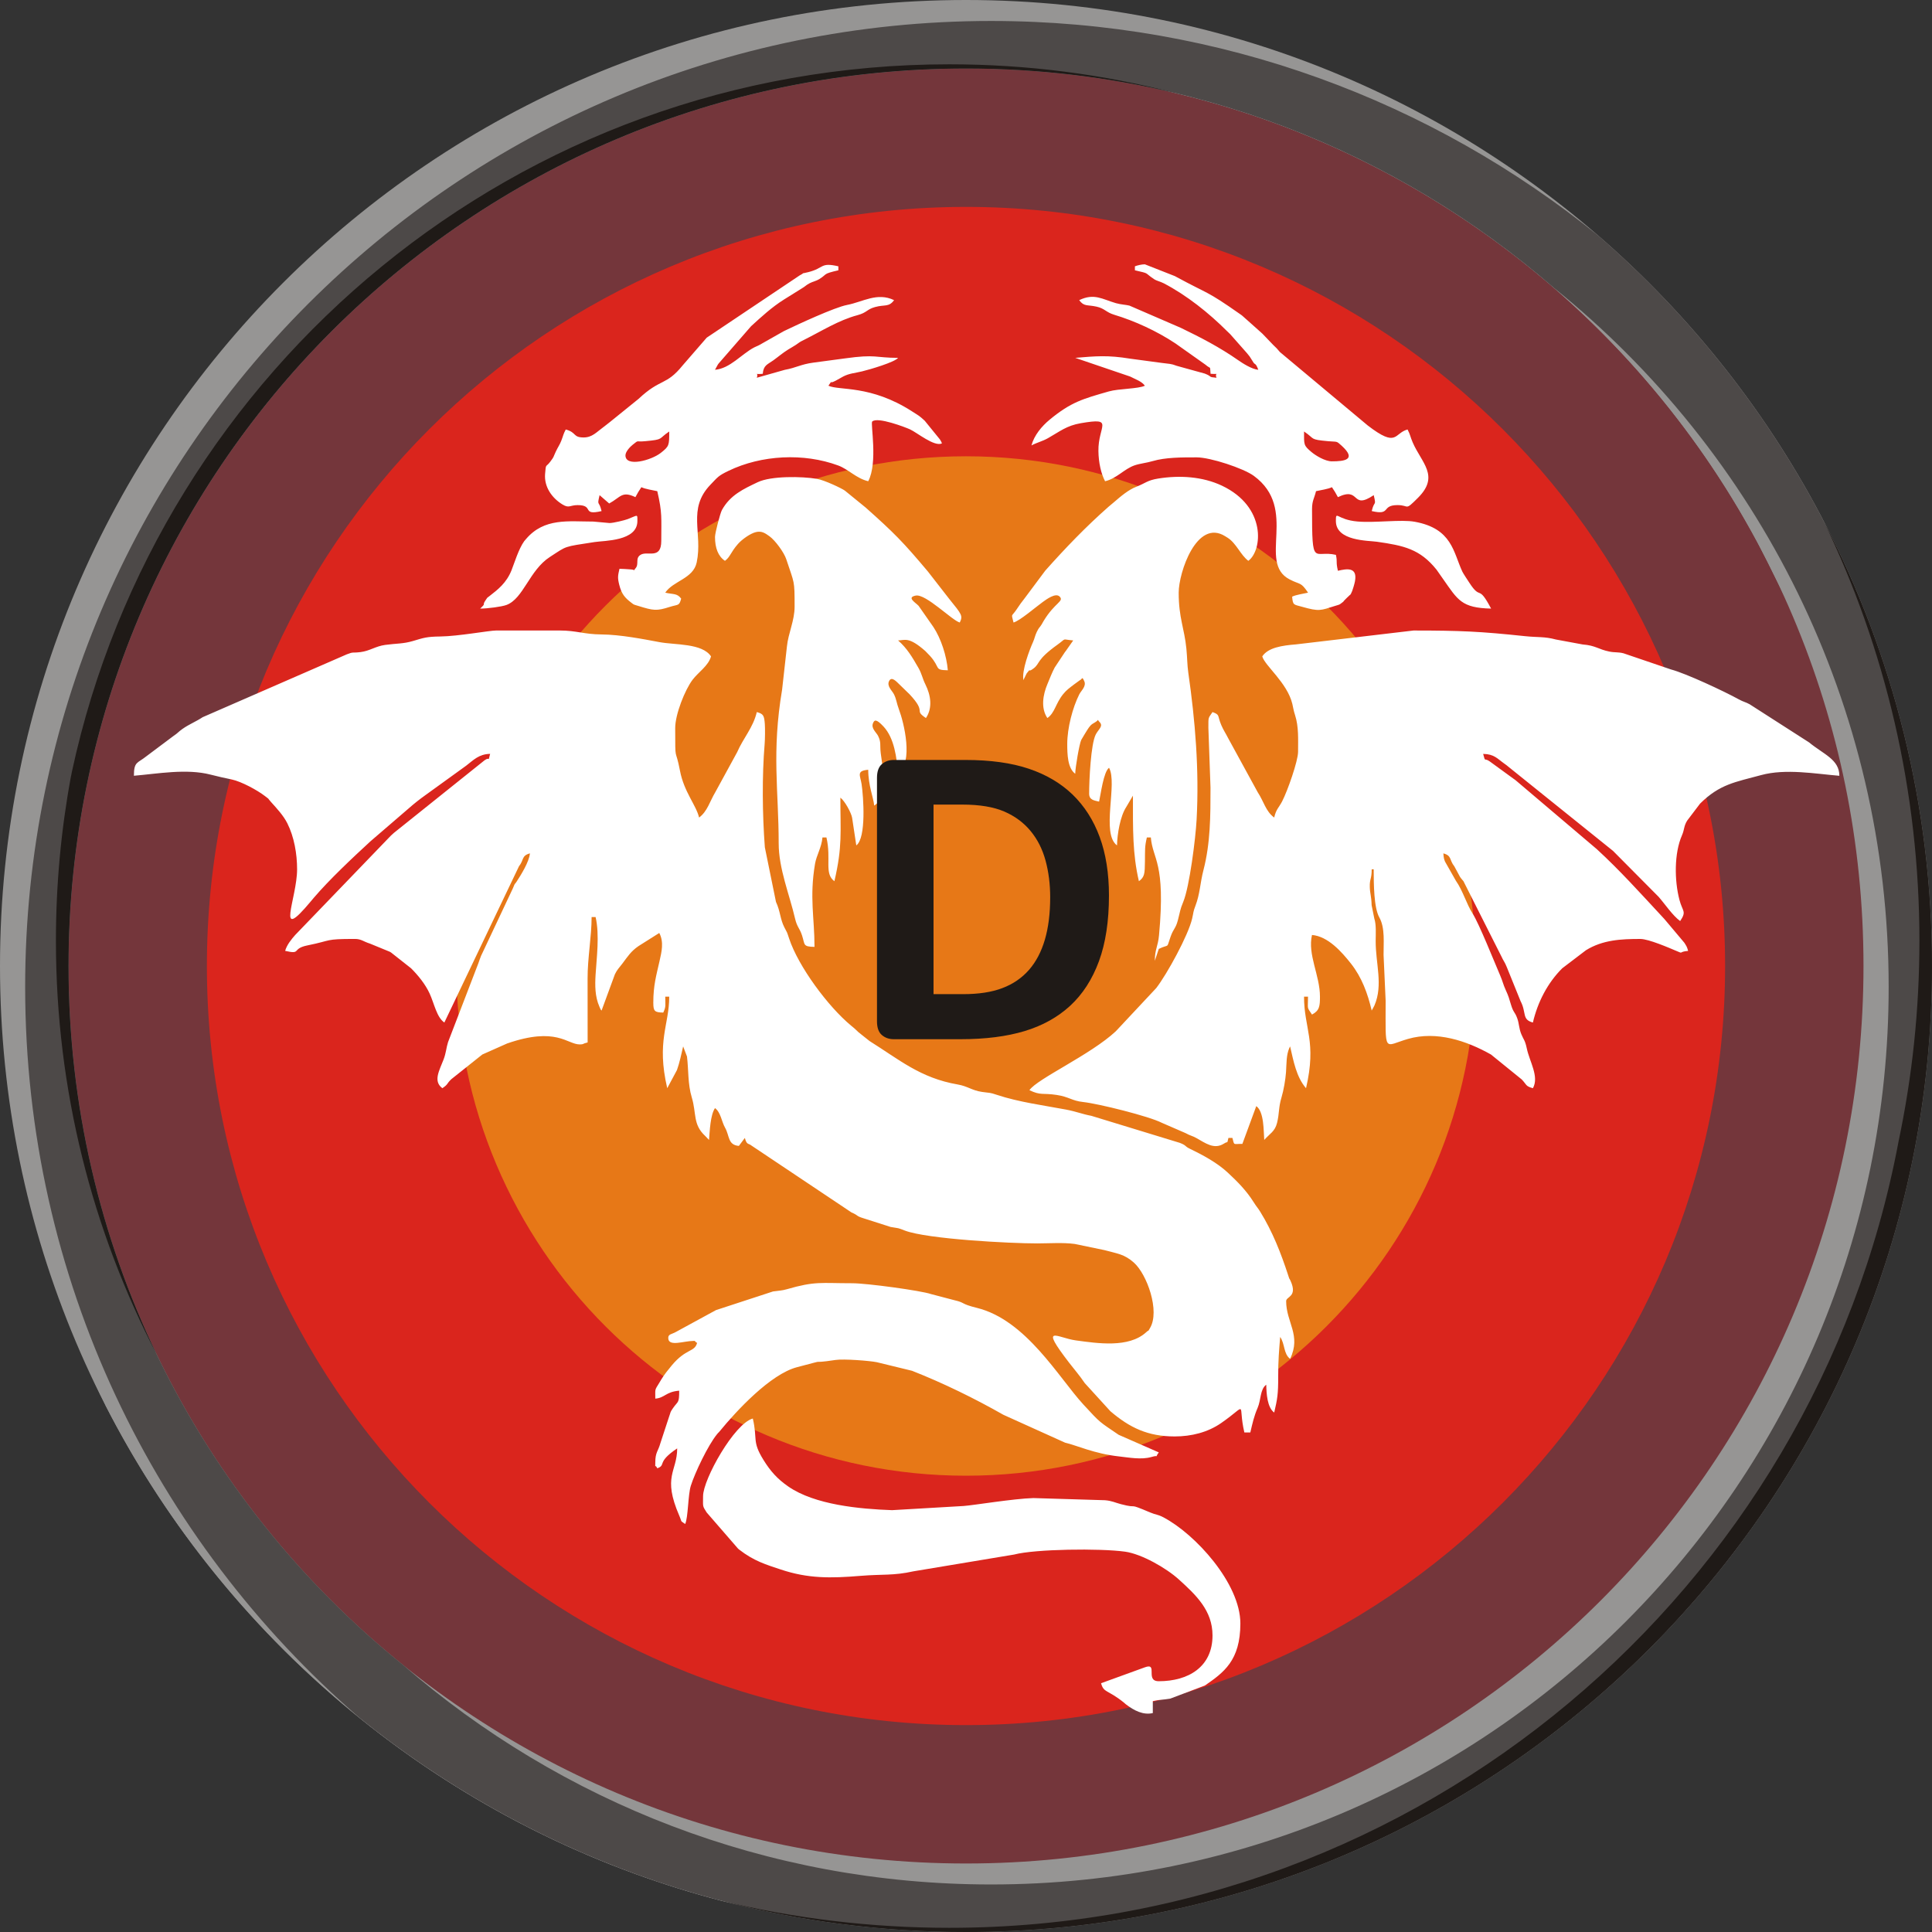 <?xml version="1.0" encoding="UTF-8"?>
<!DOCTYPE svg PUBLIC "-//W3C//DTD SVG 1.1//EN" "http://www.w3.org/Graphics/SVG/1.1/DTD/svg11.dtd">
<!-- Creator: CorelDRAW -->
<svg xmlns="http://www.w3.org/2000/svg" xml:space="preserve" width="80px" height="80px" style="shape-rendering:geometricPrecision; text-rendering:geometricPrecision; image-rendering:optimizeQuality; fill-rule:evenodd; clip-rule:evenodd"
viewBox="0 0 278.287 278.287"
 xmlns:xlink="http://www.w3.org/1999/xlink">
 <rect x="0" y="0" width="278.287" height="278.287" fill="#333333" stroke="none"/>
 <defs>
  <style type="text/css">
   <![CDATA[
    .fil3 {fill:#1F1A17}
    .fil2 {fill:#4D4948}
    .fil1 {fill:#969594}
    .fil4 {fill:#DA251D}
    .fil5 {fill:#E77817}
    .fil6 {fill:white}
    .fil0 {fill:#74363B}
    .fil7 {fill:#1F1A17;fill-rule:nonzero}
   ]]>
  </style>
 </defs>
 <g id="Layer_x0020_1">
  <g id="_195288688">
   <path id="_195289168" class="fil0" d="M139.143 8.376c72.221,0 130.767,58.546 130.767,130.767 0,72.221 -58.546,130.767 -130.767,130.767 -72.221,0 -130.767,-58.546 -130.767,-130.767 0,-72.221 58.546,-130.767 130.767,-130.767z"/>
   <g>
    <path id="_195289120" class="fil1" d="M139.143 0c76.847,0 139.143,62.296 139.143,139.143 0,76.847 -62.296,139.143 -139.143,139.143 -76.847,0 -139.143,-62.296 -139.143,-139.143 0,-76.847 62.296,-139.143 139.143,-139.143zm0 9.867c71.397,0 129.276,57.879 129.276,129.276 0,71.397 -57.879,129.276 -129.276,129.276 -71.397,0 -129.276,-57.879 -129.276,-129.276 0,-71.397 57.879,-129.276 129.276,-129.276z"/>
    <path id="_195289072" class="fil1" d="M104.054 273.821c-38.717,-10.059 -70.882,-36.371 -88.772,-71.218 -9.013,-18.43 -14.074,-39.145 -14.074,-61.043 0,-76.847 62.296,-139.143 139.143,-139.143 33.116,0 63.524,11.577 87.415,30.893 29.464,25.513 48.105,63.194 48.105,105.229 0,76.847 -62.296,139.143 -139.143,139.143 -11.254,0 -22.195,-1.338 -32.674,-3.862zm151.426 -191.11c9.043,17.651 14.148,37.652 14.148,58.848 0,71.397 -57.879,129.276 -129.276,129.276 -32.39,0 -61.998,-11.912 -84.681,-31.594 -29.403,-23.696 -48.22,-59.999 -48.22,-100.703 0,-71.397 57.879,-129.276 129.276,-129.276 11.435,0 22.522,1.487 33.082,4.274 37.767,9.19 69.044,34.961 85.671,69.175z"/>
    <path id="_195289024" class="fil1" d="M14.314 200.579c-8.405,-17.918 -13.105,-37.918 -13.105,-59.019 0,-76.847 62.296,-139.143 139.143,-139.143 33.116,0 63.524,11.577 87.415,30.893 29.464,25.513 48.105,63.194 48.105,105.229 0,8.873 -0.839,17.548 -2.428,25.959 -13.335,62.935 -69.204,110.163 -136.113,110.163 -53.342,0 -99.665,-30.021 -123.017,-74.084zm123.017 -194.336c51.392,0 95.777,29.989 116.617,73.421 0.523,1.008 1.035,2.024 1.532,3.047 9.043,17.651 14.148,37.652 14.148,58.848 0,71.397 -57.879,129.276 -129.276,129.276 -32.39,0 -61.998,-11.912 -84.681,-31.594 -29.403,-23.696 -48.22,-59.999 -48.22,-100.703 0,-9.257 0.98,-18.282 2.829,-26.987 11.239,-59.945 63.843,-105.309 127.05,-105.309z"/>
    <path id="_195288976" class="fil2" d="M230.182 33.914c29.464,25.513 48.105,63.194 48.105,105.229 0,76.847 -62.296,139.143 -139.143,139.143 -33.116,0 -63.524,-11.577 -87.415,-30.893 -29.464,-25.513 -48.105,-63.194 -48.105,-105.229 0,-76.847 62.296,-139.143 139.143,-139.143 33.116,0 63.524,11.577 87.415,30.893zm-6.358 7.547c29.403,23.696 48.22,59.999 48.22,100.703 0,71.397 -57.879,129.276 -129.276,129.276 -32.39,0 -61.998,-11.912 -84.681,-31.594 -29.403,-23.696 -48.22,-59.999 -48.22,-100.703 0,-71.397 57.879,-129.276 129.276,-129.276 32.39,0 61.998,11.912 84.681,31.594z"/>
    <path id="_195288928" class="fil3" d="M9.867 139.143c0,-71.397 57.879,-129.276 129.276,-129.276 10.381,0 20.476,1.224 30.151,3.534 -10.405,-2.699 -21.318,-4.138 -32.566,-4.138 -62.026,0 -113.85,43.683 -126.385,101.961 -0.021,0.109 -0.042,0.218 -0.062,0.327 -0.002,0.011 -0.005,0.021 -0.006,0.032 -0.023,0.109 -0.046,0.217 -0.069,0.326 -1.413,7.655 -2.151,15.546 -2.151,23.609 0,21.477 5.237,41.731 14.504,59.554 -8.134,-16.925 -12.692,-35.895 -12.692,-55.93zm263.587 25.358c-12.161,64.44 -68.751,113.182 -136.726,113.182 -11.254,0 -22.195,-1.338 -32.675,-3.858 11.209,2.912 22.969,4.462 35.09,4.462 76.847,0 139.143,-62.296 139.143,-139.143 0,-23.062 -5.61,-44.812 -15.54,-63.962 8.798,18.253 13.728,38.72 13.728,60.338 0,9.909 -1.036,19.576 -3.006,28.899 -0.005,0.028 -0.01,0.055 -0.015,0.083z"/>
   </g>
   <path id="_195288856" class="fil4" d="M139.143 29.801c60.388,0 109.343,48.954 109.343,109.343 0,60.388 -48.954,109.343 -109.343,109.343 -60.388,0 -109.343,-48.954 -109.343,-109.343 0,-60.388 48.954,-109.343 109.343,-109.343z"/>
   <path id="_195288808" class="fil5" d="M139.143 65.723c40.549,0 73.42,32.871 73.42,73.42 0,40.549 -32.871,73.42 -73.42,73.42 -40.549,0 -73.42,-32.871 -73.42,-73.42 0,-40.549 32.871,-73.42 73.42,-73.42z"/>
   <path id="_195288760" class="fil6" d="M19.289 111.74c3.373,-0.28 7.563,-1.067 11.052,-0.16 1.132,0.294 1.954,0.466 3.032,0.694 1.41,0.3 3.698,1.548 4.782,2.385 0.871,0.673 0.206,0.114 0.871,0.849 0.847,0.937 1.801,1.963 2.363,3.083 0.983,1.962 1.405,4.403 1.405,6.621 0,4.221 -3.234,10.867 2.006,4.586l0.391 -0.468c2.273,-2.659 5.556,-5.741 8.182,-8.158l5.546 -4.774c0.698,-0.619 1.543,-1.284 2.235,-1.777l5.991 -4.33c1.07,-0.821 1.826,-1.669 3.454,-1.705 -0.362,1.353 0.051,0.315 -0.798,0.923l-13.053 10.452c-0.093,0.084 -0.42,0.381 -0.45,0.409l-13.781 14.31c-0.498,0.56 -1.215,1.427 -1.443,2.283 2.409,0.561 0.864,-0.318 3.222,-0.79 3.634,-0.729 2.39,-0.929 6.811,-0.929 0.94,0 1.211,0.372 2.19,0.676l2.844 1.169c0.054,0.033 0.127,0.073 0.181,0.106l2.885 2.275c1.027,1.023 2.062,2.3 2.674,3.633 0.674,1.468 1.024,3.444 2.124,4.181l10.747 -22.503c0.738,-0.91 0.335,-1.529 1.579,-1.862 -0.1,1.2 -1.293,3.115 -1.93,4.09 -0.358,0.548 -0.133,-0.014 -0.513,0.92l-4.315 9.157c-0.46,0.877 -0.517,1.353 -0.898,2.256l-4.138 10.767c-0.265,0.827 -0.277,1.547 -0.646,2.507 -0.614,1.597 -1.533,3.13 -0.173,4.128 0.889,-0.596 0.55,-0.588 1.286,-1.294l4.468 -3.558 3.571 -1.588c7.112,-2.466 8.653,0.134 10.453,0.134 0.657,0 0.333,-0.096 1.147,-0.286 0,-3.06 0.006,-6.12 -0.006,-9.18 -0.012,-2.941 0.58,-6.101 0.58,-8.879l0.573 0c0.602,2.585 0.135,5.952 -0.002,8.312 -0.089,1.531 -0.102,3.117 0.555,4.607 0.314,0.712 0.08,0.226 0.307,0.553l1.925 -5.241c0.347,-0.701 0.563,-0.857 1.063,-1.517 0.803,-1.058 1.225,-1.775 2.339,-2.535l2.986 -1.886c0.696,1.314 0.329,2.744 0.037,4.049 -0.463,2.068 -0.897,3.48 -0.897,5.983 0,1.247 0.184,1.405 1.433,1.434 0.424,-0.884 0.287,-1.052 0.287,-2.294l0.573 0c0,4.112 -1.864,6.415 -0.287,13.186l1.401 -2.613c0.361,-0.997 0.647,-2.354 0.892,-3.406l0.553 1.454c0.235,1.951 0.102,3.956 0.691,5.902 0.697,2.298 0.13,3.867 1.92,5.532 0.147,0.137 0.456,0.462 0.563,0.584 0.109,-1.305 0.181,-3.573 0.86,-4.586 0.836,0.613 0.938,1.924 1.458,2.84 0.657,1.155 0.367,2.471 1.981,2.606l0.86 -1.147c0.28,1.052 0.514,0.739 0.927,1.08l14.429 9.648c1.057,0.451 0.6,0.499 1.737,0.844l3.908 1.251c1.386,0.239 0.903,0.086 2.057,0.523 3.22,1.22 15.141,1.851 19.079,1.846 1.766,-0.003 3.633,-0.149 5.37,0.076l4.274 0.886c1.91,0.522 2.853,0.572 4.235,1.785 1.909,1.678 3.81,7.009 2.337,9.454 -0.43,0.714 0.017,0.082 -0.549,0.598 -2.518,2.296 -7.016,1.593 -10.143,1.169 -2.651,-0.359 -5.338,-2.485 -0.939,3.234 0.772,1.004 1.479,1.795 2.238,2.92l3.69 4.05c2.805,2.39 5.41,3.632 9.267,3.632 2.416,0 4.766,-0.594 6.679,-1.92 4.029,-2.791 2.346,-2.977 3.353,1.347l0.86 0c0.302,-1.297 0.529,-2.339 1.049,-3.537 0.503,-1.154 0.341,-2.681 1.244,-3.342 0.029,1.276 0.137,3.274 1.147,4.013 0.455,-1.952 0.583,-2.662 0.574,-5.159 -0.008,-2.295 0.131,-3.873 0.286,-5.734 0.699,1.007 0.468,2.445 1.433,3.153 1.629,-3.394 -0.573,-5.239 -0.573,-8.312 0,-0.684 1.676,-0.596 0.641,-2.906 -0.367,-0.82 0.007,0.263 -0.349,-0.822 -1.062,-3.24 -2.248,-6.268 -4.031,-9.157 -0.363,-0.586 -0.488,-0.647 -0.934,-1.359 -1.045,-1.665 -2.315,-2.946 -3.748,-4.279 -1.534,-1.428 -3.651,-2.559 -5.457,-3.428 -0.813,-0.391 -0.397,-0.438 -1.445,-0.848l-12.734 -3.891c-1.249,-0.228 -2.193,-0.628 -3.68,-0.906 -3.101,-0.582 -6.848,-1.083 -9.925,-2.115 -1.108,-0.371 -0.927,-0.245 -2.154,-0.425 -1.463,-0.215 -2.027,-0.817 -3.513,-1.074 -5.365,-0.929 -8.419,-3.589 -12.671,-6.248l-1.596 -1.27c-0.044,-0.04 -0.104,-0.1 -0.147,-0.14 -0.043,-0.041 -0.103,-0.1 -0.147,-0.141 -0.422,-0.392 -0.276,-0.261 -0.767,-0.666 -3.339,-2.761 -7.61,-8.541 -8.938,-12.56 -0.362,-1.096 -0.234,-0.733 -0.686,-1.608 -0.61,-1.184 -0.566,-2.288 -1.207,-3.666l-1.601 -7.858c-0.357,-4.72 -0.417,-10.272 -0.028,-14.908 0.055,-0.655 0.073,-2.212 0.024,-2.861 -0.09,-1.204 -0.202,-1.456 -1.156,-1.711 -0.52,2.232 -1.945,3.731 -2.827,5.773l-3.139 5.747c-0.803,1.341 -1.155,2.8 -2.347,3.672 -0.412,-1.77 -2.168,-3.688 -2.745,-6.714 -0.689,-3.62 -0.695,-0.912 -0.695,-6.184 0,-1.972 1.407,-5.505 2.506,-6.953 0.834,-1.098 2.294,-2.019 2.653,-3.365 -1.283,-1.916 -5.151,-1.626 -7.411,-2.049 -2.35,-0.439 -5.657,-1.088 -8.35,-1.109 -2.561,-0.019 -3.608,-0.568 -6.024,-0.568l-9.172 0c-0.963,0 -5.441,0.828 -8.025,0.861 -1.973,0.025 -2.38,0.184 -3.939,0.648 -1.43,0.426 -2.405,0.343 -4.019,0.567 -1.393,0.192 -2.205,0.866 -3.551,1.034 -1.233,0.154 -0.955,-0.075 -1.971,0.323l-20.759 9.052c-0.98,0.651 -1.918,0.997 -2.901,1.685 -0.638,0.447 -0.667,0.602 -1.287,1.007l-3.932 2.946c-1.267,1.02 -1.786,0.727 -1.786,2.8zm162.527 -17.198c0.359,1.343 3.594,3.785 4.332,6.847 0.149,0.623 0.162,0.906 0.392,1.615 0.543,1.674 0.435,3.48 0.435,5.297 0,1.298 -1.514,5.63 -2.307,7.152 -0.455,0.874 -0.847,1.08 -1.133,2.307 -1.229,-0.9 -1.492,-2.318 -2.373,-3.646l-4.257 -7.784c-0.354,-0.706 -0.654,-1.108 -0.987,-1.878 -0.614,-1.425 -0.134,-1.473 -1.269,-1.884 -0.65,0.971 -0.584,0.64 -0.593,2.275l0.306 8.618c0,4.115 -0.01,7.988 -1.019,11.88 -0.483,1.863 -0.493,3.424 -1.159,5.147 -0.34,0.882 -0.25,0.891 -0.468,1.826 -0.562,2.419 -3.614,8.001 -5.177,10.014l-5.821 6.219c-3.629,3.388 -11.344,6.848 -12.44,8.485 1.652,0.792 1.878,0.376 3.905,0.681 1.826,0.275 2.179,0.845 3.848,1.025 2.171,0.235 9.473,2.04 11.333,2.999l3.398 1.475c0.706,0.393 0.965,0.378 1.574,0.719 1.287,0.718 2.547,1.698 3.964,0.792 0.669,-0.428 0.386,0.15 0.643,-0.812l0.573 0c0.307,1.151 0.078,0.829 1.433,0.86l2.006 -5.446c1.144,0.839 1.043,3.618 1.147,4.873 0.801,-0.92 1.532,-1.199 1.845,-2.455 0.344,-1.382 0.2,-2.22 0.637,-3.661 0.311,-1.026 0.576,-2.564 0.653,-3.647 0.09,-1.283 0.019,-2.458 0.493,-3.518 0.019,-0.043 0.059,-0.13 0.097,-0.189 0.485,2.083 0.894,4.409 2.293,6.019 1.569,-6.733 -0.287,-8.581 -0.287,-13.186l0.573 0c0,1.893 -0.21,1.41 0.573,2.58 1.096,-0.58 1.147,-1.243 1.147,-2.58 0,-3.082 -1.807,-6.049 -1.147,-8.886 2.303,0.192 4.277,2.429 5.618,4.129 1.55,1.967 2.404,4.283 2.982,6.763 0.04,-0.057 0.091,-0.222 0.105,-0.181l0.294 -0.566c1.271,-2.954 0.159,-6.02 0.174,-9.286 0.005,-1.012 0.101,-2.344 -0.199,-3.24l-0.384 -1.909c-0.036,-1.353 -0.236,-1.65 -0.263,-2.607 -0.035,-1.228 0.274,-1.113 0.274,-2.563l0.287 0c0,2.116 0.025,5.545 0.809,6.93 0.857,1.514 0.594,3.747 0.613,5.406l0.298 6.581c-0.001,7.786 -0.329,6.538 3.221,5.515 4.123,-1.188 8.452,0.276 11.95,2.246l4.433 3.594c0.731,0.758 0.517,0.968 1.608,1.259 0.931,-1.657 -0.48,-3.823 -0.877,-5.716 -0.258,-1.23 -0.453,-1.241 -0.795,-2.072 -0.351,-0.855 -0.304,-1.519 -0.584,-2.282 -0.365,-0.999 -0.531,-0.742 -0.902,-1.965 -0.296,-0.979 -0.33,-1.171 -0.758,-2.108 -0.378,-0.827 -0.431,-1.246 -0.79,-2.076 -0.82,-1.895 -3.03,-7.448 -3.971,-8.927 -0.922,-1.449 -1.392,-3.275 -2.422,-4.745l-1.556 -2.744c-0.167,-0.413 -0.189,-0.53 -0.244,-1.189 1.244,0.333 0.84,0.952 1.578,1.862l0.804 1.489c0.032,0.054 0.08,0.122 0.113,0.173l0.258 0.316c0.036,0.047 0.098,0.105 0.134,0.153l5.479 10.859c0.267,0.603 0.485,0.802 0.769,1.525l1.983 4.896c0.89,1.69 0.152,2.658 1.78,3.092 0.679,-2.912 2.092,-5.686 4.225,-7.813l3.418 -2.601c2.425,-1.504 5.094,-1.624 7.836,-1.624 1.189,0 4.165,1.292 5.167,1.717 1.162,0.493 0.228,0.126 1.712,0.003 -0.174,-0.651 -0.263,-0.718 -0.544,-1.175l-2.49 -2.958c-0.455,-0.545 -0.339,-0.409 -0.806,-0.913 -3.057,-3.289 -6.005,-6.573 -9.311,-9.607l-11.628 -9.87c-0.325,-0.247 0.009,-0.012 -0.329,-0.245l-3.483 -2.536c-0.813,-0.569 -0.587,0.223 -0.933,-1.073 1.629,0.036 2.024,0.685 3.128,1.458 0.447,0.314 0.047,0.036 0.485,0.375l15.093 12.138 6.568 6.617c0.957,1.097 2.006,2.686 3.103,3.491 0.961,-1.435 0.35,-1.332 -0.102,-3.049 -0.73,-2.777 -0.775,-6.7 0.363,-9.302 0.372,-0.852 0.251,-1.327 0.75,-2.116 0.032,-0.052 0.089,-0.114 0.123,-0.164l1.731 -2.282c2.841,-2.823 5.093,-3.103 8.788,-4.11 3.556,-0.968 7.818,-0.189 11.278,0.098 0,-2.36 -2.287,-3.096 -4.363,-4.811l-8.556 -5.489c-0.607,-0.336 -0.877,-0.33 -1.577,-0.716 -2.099,-1.157 -7.585,-3.725 -9.748,-4.298l-6.843 -2.329c-0.756,-0.199 -1.245,-0.088 -2.044,-0.25 -1.568,-0.316 -1.983,-0.882 -3.848,-1.025l-3.87 -0.716c-1.599,-0.437 -2.607,-0.286 -4.398,-0.475 -6.455,-0.684 -9.337,-0.816 -16.095,-0.816l-16.921 1.997c-1.999,0.159 -4.013,0.457 -4.864,1.729zm-35.83 -4.874c0.905,-0.241 3.213,-2.235 4.212,-2.954 0.551,-0.397 1.854,-1.361 2.427,-0.789 0.697,0.697 -0.674,0.838 -2.292,3.504l-0.314 0.545c-0.346,0.546 -0.327,0.329 -0.677,1.044 -0.262,0.535 -0.304,0.926 -0.545,1.461 -0.503,1.118 -1.664,4.146 -1.377,5.503 0.039,-0.063 0.066,-0.25 0.08,-0.207l0.378 -0.769c0.734,-0.948 0.059,-0.007 0.997,-0.723 0.976,-0.745 0.344,-1.2 3.459,-3.434 1.386,-0.994 0.494,-0.747 2.252,-0.6l-1.064 1.515c-0.036,0.048 -0.09,0.113 -0.127,0.16l-1.484 2.241c-0.379,0.711 -0.763,1.711 -1.048,2.391 -0.626,1.49 -0.977,3.416 -0.003,4.871 1.077,-0.721 1.174,-2.086 2.284,-3.45 0.468,-0.577 0.885,-0.87 1.525,-1.361 0.029,-0.022 0.846,-0.619 0.851,-0.621 0.409,-0.179 0.302,-0.65 0.656,0.118 0.337,0.734 -0.439,1.354 -0.71,1.889 -0.962,1.902 -1.739,4.864 -1.739,7.151 0,1.468 0.045,3.493 1.147,4.3 0.02,-0.92 0.582,-4.246 0.865,-4.867 0.054,-0.117 0.973,-1.632 1.096,-1.781 0.316,-0.383 0.296,-0.414 0.797,-0.699 0.852,-0.484 0.276,-0.573 0.756,-0.094 0.583,0.583 -0.181,1.047 -0.558,1.788 -0.707,1.389 -0.95,6.568 -0.95,8.519 0,0.907 0.705,0.978 1.433,1.147 0.238,-1.02 0.632,-4.286 1.433,-4.873 1.264,2.25 -1.182,9.473 1.147,11.18 0.037,-1.648 0.462,-4.213 1.339,-5.542l0.955 -1.625c0,4.888 -0.063,8.362 0.86,12.326 0.839,-0.614 0.844,-1.122 0.87,-2.857 0.025,-1.706 -0.048,-2.053 0.277,-3.449l0.572 0c0.267,3.209 2.155,3.521 1.18,14.079 -0.151,1.636 -0.607,2.047 -0.607,3.693l0.574 -1.72c1.619,-0.776 1.042,0.094 1.694,-1.745 0.436,-1.229 0.724,-1.133 1.055,-2.386 0.365,-1.385 0.273,-1.424 0.78,-2.659 0.897,-2.184 1.771,-9.108 1.918,-11.84 0.386,-7.15 -0.2,-14.229 -1.199,-21.161 -0.16,-1.11 -0.142,-2.089 -0.275,-3.453 -0.285,-2.918 -1.108,-4.412 -1.108,-8.066 0,-2.92 2.609,-10.686 6.691,-8.131l0.357 0.221c1.249,0.784 1.884,2.518 2.985,3.324 2.022,-1.481 2.64,-7.772 -3.798,-10.821 -2.799,-1.326 -6.113,-1.526 -9.197,-1.028 -1.583,0.255 -1.83,0.677 -3.127,1.173 -1.139,0.436 -2.222,1.355 -3.224,2.223 -0.339,0.292 -0.448,0.362 -0.779,0.653 -3.269,2.877 -6.223,5.953 -9.129,9.217l-2.94 3.941c-0.6,0.759 -0.642,0.84 -1.211,1.676 -0.763,1.123 -0.743,0.462 -0.419,1.852zm-42.996 -12.325c0,1.601 0.459,2.788 1.433,3.44 0.775,-0.568 0.788,-1.192 1.871,-2.429 0.572,-0.654 1.789,-1.521 2.588,-1.71 0.83,-0.196 1.312,0.14 1.944,0.593 0.834,0.597 2.103,2.327 2.428,3.313 1.178,3.576 1.201,2.94 1.201,6.825 0,2.043 -0.916,3.824 -1.109,5.769l-0.691 6.188c-1.522,9.025 -0.496,14.522 -0.493,22.154 0.001,3.645 1.552,7.353 2.359,10.826 0.292,1.254 0.66,1.362 1.006,2.432 0.442,1.365 0.092,1.609 1.794,1.647 0,-4.236 -0.745,-7.092 0.075,-11.964 0.207,-1.229 0.953,-2.374 1.071,-3.8l0.573 0c0.73,3.131 -0.363,5.199 1.147,6.306 1.173,-5.034 0.86,-7.033 0.86,-12.04 0.635,0.466 1.564,2.172 1.691,2.896l0.602 3.984c1.464,-1.073 1.031,-7.035 0.764,-8.824 -0.186,-1.247 -0.811,-1.921 0.955,-2.069 0,2.273 0.764,4.012 0.86,5.159 2.288,-1.532 1.3,-4.549 0.944,-7.536 -0.15,-1.265 0.086,-1.544 -0.378,-2.494 -0.252,-0.518 -1.075,-1.109 -0.722,-1.876 0.184,-0.399 0.398,-0.662 1.496,0.513 1.564,1.673 1.907,4.499 2.098,6.807 2.249,-1.647 0.854,-7.355 0.119,-9.291 -0.327,-0.859 -0.356,-1.464 -0.711,-2.159 -0.267,-0.527 -1.053,-1.168 -0.707,-1.89 0.37,-0.772 1.088,0.096 1.516,0.493l1.463 1.423c2.54,2.726 0.489,2.162 2.334,3.399 1,-1.492 0.68,-3.316 -0.061,-4.812 -0.479,-0.967 -0.51,-1.525 -1.021,-2.418 -0.901,-1.573 -1.659,-2.844 -2.93,-3.949 1.012,-0.023 1.528,-0.577 3.921,1.525l0.564 0.583c0.04,0.044 0.099,0.104 0.139,0.148 1.538,1.724 0.515,1.998 2.542,2.044 -0.172,-2.066 -0.971,-4.556 -2.079,-6.234l-2.131 -3.049c-0.418,-0.459 -1.787,-1.211 -0.414,-1.478 1.454,-0.281 5.231,3.583 6.344,3.88 0.467,-0.973 0.303,-1.149 -1.499,-3.374l-3.011 -3.869c-0.038,-0.045 -0.089,-0.113 -0.127,-0.159 -3.552,-4.222 -4.813,-5.498 -8.909,-9.149l-3.002 -2.445c-0.454,-0.333 -2.94,-1.513 -4.033,-1.699 -2.164,-0.368 -6.601,-0.435 -8.519,0.482 -2.04,0.975 -3.958,1.833 -5.16,4.012 -0.25,0.455 -0.996,3.309 -0.996,3.876zm60.482 -38.983l0 0.573c2.226,0.519 1.251,0.262 2.747,1.266 0.39,0.262 0.94,0.363 1.403,0.604 3.319,1.733 6.495,4.266 9.14,6.911 0.153,0.153 0.369,0.352 0.439,0.422l2.419 2.74c0.061,0.078 0.332,0.405 0.383,0.477l0.557 0.878c0.202,0.312 0.315,0.016 0.685,1.034 -0.916,-0.076 -2.237,-0.922 -2.908,-1.391 -2.652,-1.851 -5.378,-3.265 -8.249,-4.65l-7.402 -3.203c-0.438,-0.119 -1.259,-0.155 -1.942,-0.352 -1.976,-0.569 -3.128,-1.477 -5.296,-0.437 0.705,0.962 1.139,0.633 2.503,0.938 1.202,0.269 1.33,0.803 2.555,1.172 2.943,0.887 6.099,2.335 8.786,4.113l4.363 3.09c0.809,0.705 0.608,0.023 0.713,1.293 1.5,0.128 0.518,-0.274 0.86,0.573 -1.311,-0.109 -0.507,-0.143 -1.693,-0.6l-4.042 -1.118c-0.836,-0.329 -1.059,-0.266 -2.159,-0.42l-4.548 -0.611c-3.249,-0.527 -4.893,-0.367 -7.91,-0.117l7.913 2.693c0.782,0.413 1.645,0.672 2.12,1.32 -0.974,0.468 -3.761,0.412 -5.196,0.824 -3.71,1.064 -5.445,1.519 -8.533,4.08 -1.107,0.917 -2.215,2.219 -2.609,3.697 0.809,-0.429 1.566,-0.584 2.39,-1.05 1.698,-0.958 2.653,-1.798 4.728,-2.153 4.94,-0.844 2.47,0.342 2.527,4.02 0.025,1.67 0.383,3.251 0.96,4.342 1.699,-0.396 2.746,-1.788 4.29,-2.303 0.763,-0.255 1.695,-0.34 2.557,-0.596 1.875,-0.553 4.256,-0.541 6.338,-0.541 1.988,0 6.749,1.576 8.232,2.66 6.512,4.763 0.468,12.47 5.152,14.913 1.581,0.825 1.596,0.317 2.668,1.917 -0.722,0.169 -1.704,0.291 -2.293,0.573 0.107,1.275 0.23,1.119 1.412,1.455 2.504,0.711 2.657,0.544 4.789,-0.127 0.708,-0.223 0.534,-0.117 0.979,-0.455 0.478,-0.363 -0.036,0.032 0.431,-0.428l0.287 -0.287c0.042,-0.042 0.107,-0.096 0.147,-0.139 0.469,-0.496 0.268,-0.077 0.604,-0.832 0.074,-0.166 0.323,-0.99 0.396,-1.374 0.4,-2.104 -1.133,-1.847 -2.452,-1.54 -0.316,-1.36 -0.051,-1.184 -0.287,-2.293 -3.207,-0.747 -3.44,2.012 -3.44,-6.593 0,-1.233 0.334,-1.554 0.573,-2.58 0.722,-0.168 1.705,-0.291 2.293,-0.573 0.382,0.57 0.522,0.794 0.86,1.433 3.314,-1.59 1.849,1.931 5.16,-0.287 0.394,1.693 0.095,0.653 -0.287,2.293 2.854,0.665 1.313,-0.86 3.726,-0.86 1.743,0 0.977,0.909 2.948,-1.064 3.15,-3.154 0.493,-5.017 -0.782,-7.981 -0.357,-0.83 -0.329,-1.084 -0.733,-1.847 -1.975,0.527 -1.434,2.729 -5.732,-0.575l-12.646 -10.572c-0.555,-0.668 -0.381,-0.438 -0.975,-1.032l-1.543 -1.61c-0.044,-0.04 -0.106,-0.097 -0.15,-0.136l-2.12 -1.893c-0.045,-0.038 -0.109,-0.095 -0.154,-0.133 -0.063,-0.055 -0.238,-0.217 -0.302,-0.271 -0.414,-0.346 -0.089,-0.107 -0.479,-0.381 -5.013,-3.52 -4.379,-2.749 -9.417,-5.489l-4.32 -1.699c-0.451,0 -1.085,0.152 -1.432,0.287zm-79.401 24.652c-1.579,0 -0.985,-0.721 -2.58,-1.147 -0.387,0.73 -0.325,0.81 -0.652,1.641 -0.224,0.569 -0.472,0.89 -0.771,1.522 -0.441,0.931 -0.193,0.652 -0.814,1.481 -0.652,0.873 -0.613,0.173 -0.741,1.769 -0.149,1.867 1.001,3.472 2.513,4.39 0.961,0.583 1.051,0.089 2.185,0.089 2.426,0 0.494,1.546 3.44,0.86 -0.382,-1.64 -0.681,-0.6 -0.287,-2.293l1.383 1.199c1.659,-0.904 1.826,-1.849 3.776,-0.913 0.339,-0.639 0.479,-0.863 0.86,-1.433 0.589,0.282 1.571,0.405 2.293,0.573 0.73,3.134 0.573,3.821 0.573,7.166 0,2.731 -1.979,1.393 -2.966,1.992 -0.842,0.51 -0.185,1.325 -0.744,1.953 -0.435,0.489 0.241,0.196 -0.885,0.145 -0.484,-0.021 -0.891,-0.076 -1.425,-0.076 -0.237,1.015 -0.288,1.286 -0.033,2.306 0.33,1.315 0.799,1.865 1.74,2.58 0.441,0.336 0.273,0.235 0.979,0.455 2.202,0.685 2.646,0.76 4.532,0.157 1.264,-0.404 1.376,-0.101 1.668,-1.198 -0.586,-0.801 -1.113,-0.584 -2.293,-0.86 1.149,-1.715 4.032,-2.004 4.529,-4.357 0.903,-4.279 -1.398,-7.679 1.986,-11.199 1.083,-1.126 1.113,-1.275 2.595,-1.992 4.743,-2.292 10.839,-2.605 15.802,-0.771 1.481,0.548 2.623,1.87 4.325,2.267 1.416,-2.677 0.299,-8.328 0.573,-8.599 0.743,-0.733 4.834,0.846 5.458,1.134 0.998,0.459 3.492,2.529 4.574,2.019 0.011,-0.029 -0.019,-0.113 -0.022,-0.09 -0.004,0.026 -0.026,-0.083 -0.032,-0.096 -0.004,-0.009 -0.192,-0.338 -0.218,-0.38l-2.194 -2.7c-0.81,-0.758 -0.947,-0.782 -1.813,-1.34 -5.99,-3.864 -10.537,-2.976 -12.059,-3.707 0.769,-1.049 -0.114,-0.116 1.014,-0.706 0.554,-0.289 0.686,-0.392 1.106,-0.614 0.871,-0.457 1.66,-0.49 2.701,-0.738 1.153,-0.275 4.765,-1.344 5.211,-1.954 -3.306,0 -3.129,-0.559 -7.66,0.079l-4.55 0.609c-1.813,0.242 -2.469,0.744 -4.12,1.04l-4.021 1.138c0.339,-0.906 -0.622,-0.411 0.86,-0.573 0.104,-1.253 0.698,-1.34 1.512,-1.928 0.825,-0.595 1.307,-1.039 2.156,-1.57 0.412,-0.257 0.626,-0.354 1.071,-0.647 0.761,-0.503 0.388,-0.331 1.247,-0.761 2.507,-1.253 4.953,-2.812 7.647,-3.531 1.406,-0.376 1.33,-0.839 2.55,-1.176 1.398,-0.388 1.969,0.054 2.735,-0.992 -2.439,-1.171 -4.492,0.254 -6.764,0.689 -1.826,0.349 -7.114,2.81 -9.121,3.776l-3.475 1.971c-0.35,0.196 -0.411,0.174 -0.78,0.367 -1.826,0.951 -3.487,3.048 -5.657,3.228l0.405 -0.74c0.032,-0.048 0.085,-0.118 0.12,-0.167l4.668 -5.365c1.497,-1.368 2.995,-2.751 4.748,-3.851l2.472 -1.541c0.695,-0.404 0.621,-0.49 1.209,-0.798 0.48,-0.251 0.97,-0.33 1.404,-0.602 1.224,-0.765 0.421,-0.727 2.745,-1.268l0 -0.573c-2.621,-0.611 -2.025,0.258 -4.324,0.836 -1.406,0.354 -0.207,-0.083 -1.249,0.471l-13.389 8.969 -3.462 3.99c-2.421,2.991 -3.142,1.803 -6.355,4.825l-4.12 3.333c-0.036,0.028 -0.37,0.292 -0.481,0.378l-0.485 0.375c-0.965,0.699 -1.589,1.475 -2.826,1.475zm15.765 130.136c0.522,0 0.032,-0.019 0.574,0.287 -0.364,1.359 -1.583,0.762 -3.646,3.235 -0.587,0.704 -1.05,1.29 -1.472,1.967l-0.323 0.537c-0.698,1.134 -0.58,0.823 -0.58,2.287 1.388,-0.115 1.494,-0.984 3.441,-1.147 0,1.891 -0.16,1.446 -0.905,2.534 -0.449,0.655 -0.276,0.478 -0.54,1.181l-1.275 3.885c-0.304,1.11 -0.721,1.276 -0.721,2.719 0,1.096 -0.087,0.105 0.287,0.86 1.328,-0.481 -0.173,-0.831 2.866,-2.866 0,3.385 -2.175,3.993 0.313,9.721 0.432,0.994 0.023,0.579 0.835,1.173 0.436,-0.91 0.407,-4.213 0.811,-5.495 0.606,-1.925 2.474,-5.831 3.762,-7.418 0.34,-0.419 0.109,-0.089 0.406,-0.453 2.395,-2.925 7.297,-8.223 11.128,-9.223 5.162,-1.348 1.105,-0.374 5.563,-1.044 1.168,-0.176 4.911,0.113 5.938,0.325l5.071 1.235c4.478,1.761 9.035,3.993 13.155,6.338l8.885 4.014c1.648,0.377 4.224,1.598 7.763,1.983 1.412,0.153 3.223,0.511 4.682,0.082 1.286,-0.378 0.345,0.311 1.058,-0.661l-5.78 -2.534c-2.837,-1.942 -2.538,-1.597 -5.088,-4.371 -3.535,-3.844 -8.232,-12.161 -15.327,-13.911 -2.401,-0.592 -1.642,-0.737 -3.205,-1.095l-3.405 -0.894c-1.416,-0.493 -9.227,-1.56 -11.338,-1.56 -4.608,0 -5.316,-0.326 -9.452,0.867 -0.717,0.207 -1.051,0.18 -1.976,0.317l-8.209 2.684 -5.762 3.14c-0.598,0.36 -1.187,0.276 -1.108,0.989 0.128,1.147 2.266,0.315 3.574,0.315zm1.434 22.358c0,1.554 -0.118,1.35 0.518,2.349l4.528 5.219c0.045,0.037 0.109,0.093 0.156,0.13 2.125,1.654 3.889,2.168 6.012,2.875 3.915,1.304 7.132,1.266 11.447,0.909 3.225,-0.266 4.713,-0.004 7.655,-0.657l14.497 -2.415c3.009,-0.795 12.387,-0.917 15.985,-0.411 2.364,0.332 5.903,2.34 7.743,4.009 2.459,2.229 4.841,4.465 4.841,8.057 0,4.549 -3.498,6.593 -7.739,6.593 -2.027,0 -0.059,-2.706 -1.978,-2.012l-6.336 2.3c0.378,1.412 0.942,0.905 3.256,2.763 0.066,0.052 0.24,0.215 0.307,0.266 1.221,0.937 2.53,1.586 3.89,1.27l0 -1.72c0.976,-0.228 1.389,-0.173 2.507,-0.359l4.992 -1.887c2.688,-1.858 5.112,-3.575 5.112,-8.934 0,-5.779 -6.502,-12.888 -11.079,-15.292 -0.841,-0.442 -1.086,-0.353 -1.887,-0.693 -3.568,-1.512 -1.48,-0.482 -4.24,-1.206 -0.882,-0.232 -1.287,-0.481 -2.3,-0.567l-10.313 -0.311c-2.913,0.088 -8.583,1.037 -10.038,1.142l-10.31 0.601c-4.683,-0.167 -11.128,-0.765 -14.947,-3.405 -1.566,-1.082 -2.569,-2.195 -3.595,-3.858 -1.66,-2.693 -0.809,-2.897 -1.517,-5.936 -2.654,0.709 -7.166,8.756 -7.166,11.179zm91.152 -140.455c0,2.898 4.654,2.803 5.905,2.981 3.903,0.555 6.208,1.057 8.591,4.021l0.945 1.348c2.129,3.025 2.64,4.167 6.917,4.261 -1.932,-3.651 -1.403,-1.053 -3.143,-3.736 -0.193,-0.298 -0.873,-1.314 -0.997,-1.583 -1.311,-2.815 -1.468,-6.209 -6.857,-7.188 -1.987,-0.362 -5.691,0.185 -8.257,-0.038 -2.986,-0.258 -3.105,-1.683 -3.105,-0.067zm-104.625 0.287l-2.325 -0.211c-3.595,-0.001 -7.077,-0.566 -9.703,2.516l-0.263 0.309c-0.808,1.114 -1.462,3.284 -1.827,4.192 -0.737,1.83 -1.946,2.762 -3.169,3.711 -0.446,0.347 -0.234,0.118 -0.558,0.589 -0.606,0.884 0.184,0.299 -0.788,1.219 1.078,0 3.098,-0.272 3.778,-0.521 2.453,-0.899 3.3,-5.004 6.266,-6.919 2.548,-1.647 1.854,-1.434 6.451,-2.149 1.372,-0.214 6.15,-0.104 6.15,-3.022 0,-1.08 0.08,-0.842 -1.38,-0.283 -0.432,0.165 -2.067,0.57 -2.633,0.57zm104.051 -8.886c1.801,0 3.627,-0.226 1.398,-2.258 -0.803,-0.732 -0.583,-0.518 -1.937,-0.643 -2.752,-0.255 -1.831,-0.3 -3.474,-1.399 0,1.921 -0.081,1.988 1.061,2.952 0.611,0.516 1.972,1.348 2.952,1.348zm-101.758 -0.86c0,1.728 3.71,0.727 5.089,-0.358 1.216,-0.957 1.217,-1.07 1.217,-3.082 -1.642,1.099 -0.721,1.144 -3.474,1.399 -1.427,0.132 -0.833,-0.236 -1.786,0.506 -0.379,0.296 -1.046,1.001 -1.046,1.534z"/>
   <path id="_195288712" class="fil7" d="M159.736 128.983c0,3.691 -0.477,6.842 -1.442,9.473 -0.966,2.62 -2.344,4.752 -4.147,6.417 -1.803,1.655 -4,2.875 -6.577,3.649 -2.578,0.775 -5.655,1.167 -9.219,1.167l-9.6 0c-0.689,0 -1.262,-0.201 -1.729,-0.605 -0.467,-0.403 -0.7,-1.06 -0.7,-1.973l0 -35.07c0,-0.912 0.234,-1.57 0.7,-1.973 0.467,-0.403 1.04,-0.604 1.729,-0.604l10.31 0c3.586,0 6.631,0.424 9.123,1.262 2.504,0.839 4.604,2.08 6.312,3.723 1.708,1.655 3.013,3.692 3.903,6.11 0.891,2.429 1.337,5.23 1.337,8.423zm-8.465 0.287c0,-1.91 -0.224,-3.671 -0.669,-5.315 -0.445,-1.634 -1.156,-3.044 -2.143,-4.243 -0.986,-1.198 -2.249,-2.143 -3.787,-2.811 -1.549,-0.669 -3.565,-1.008 -6.079,-1.008l-4.126 0 0 27.305 4.253 0c2.238,0 4.127,-0.286 5.655,-0.869 1.527,-0.573 2.811,-1.454 3.839,-2.621 1.019,-1.167 1.782,-2.62 2.291,-4.36 0.509,-1.739 0.764,-3.765 0.764,-6.078z"/>
  </g>
 </g>
</svg>
